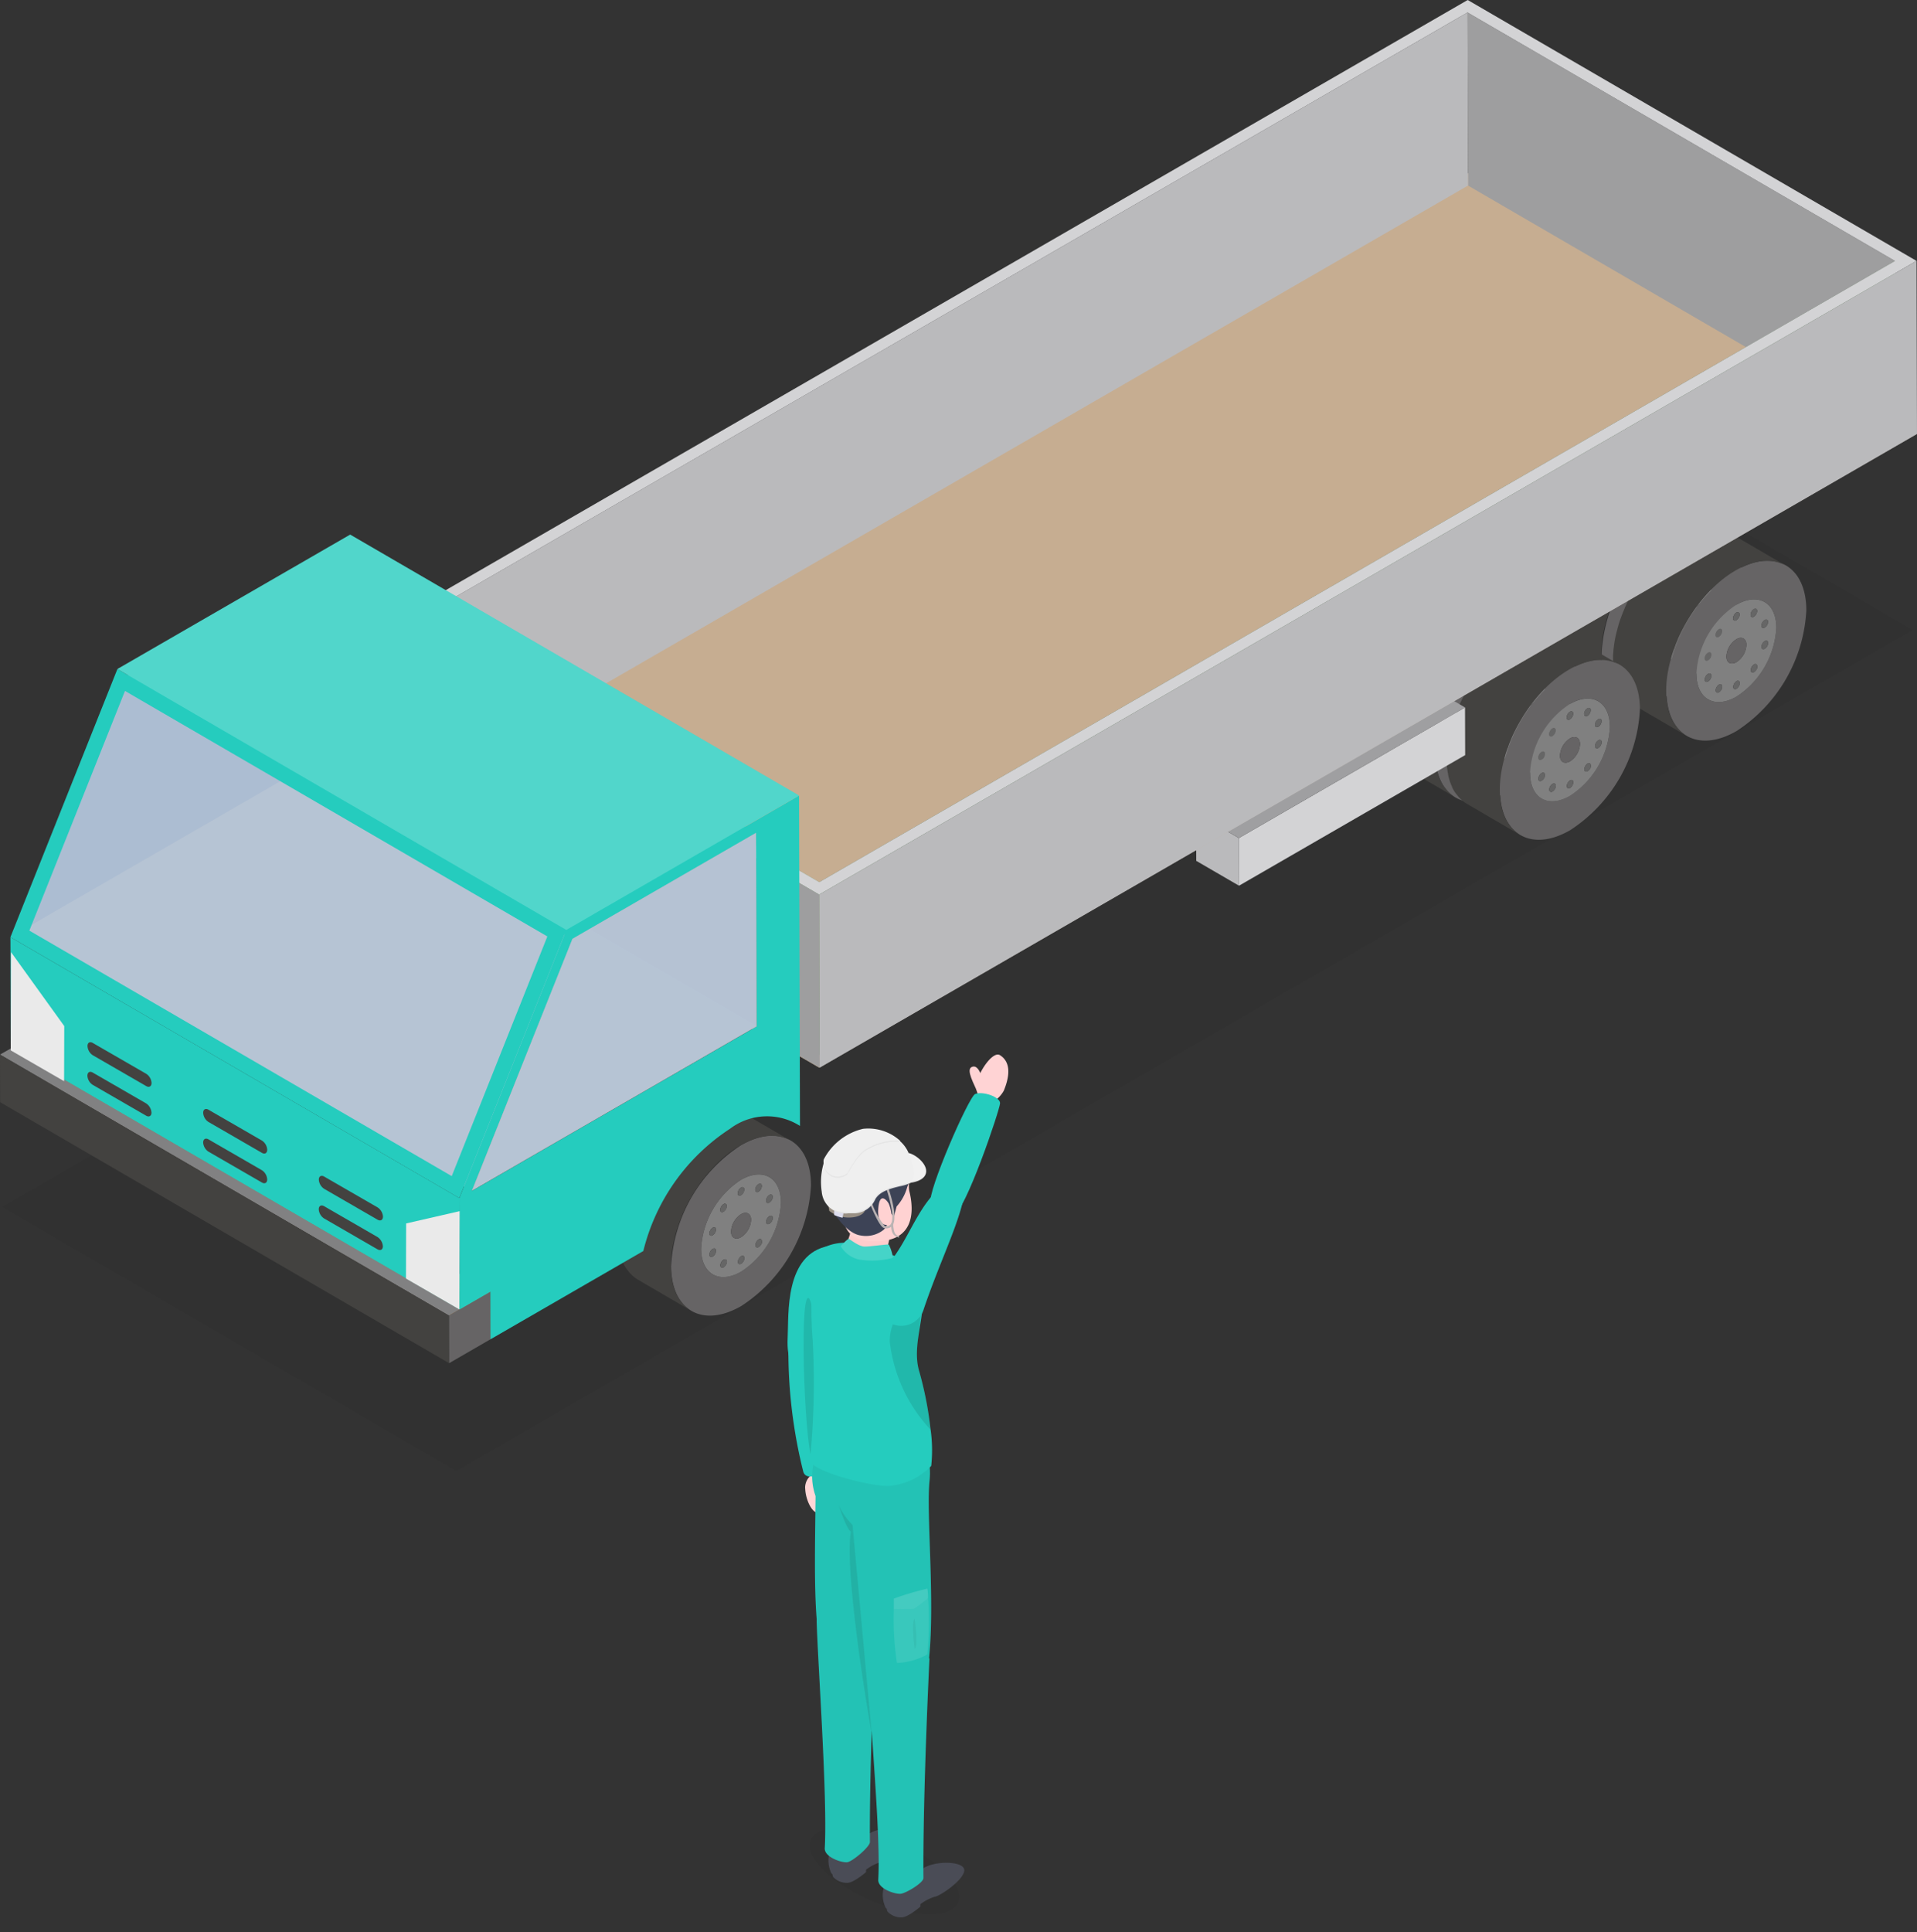 <svg xmlns="http://www.w3.org/2000/svg" xmlns:xlink="http://www.w3.org/1999/xlink" width="80" height="80.617"><rect width="100%" height="100%" fill="#333333" stroke="none"/><defs><clipPath id="clip-path"><path id="Path_3258" data-name="Path 3258" d="M733.177,3532.83l-18.733-10.886a1.8,1.8,0,0,1,.208.141l18.733,10.886a1.9,1.9,0,0,0-.208-.141Z" fill="none"/></clipPath></defs><g id="Group_1217" data-name="Group 1217" transform="translate(-700 -3486)"><g id="レイヤー_1" data-name="レイヤー 1"><rect id="Rectangle_567" data-name="Rectangle 567" width="80" height="80" transform="translate(700 3486)" fill="#f2f2f2" opacity="0.002"/></g><g id="_レイヤー_2" data-name=" レイヤー 2"><g id="_レイヤー_2-2" data-name=" レイヤー 2-2"><g id="Group_1202" data-name="Group 1202"><g id="Group_1168" data-name="Group 1168" opacity="0.05"><path id="Path_3180" data-name="Path 3180" d="M700.094,3536.358l18.948,11.011,60.771-35.086-18.948-11.011Z"/></g><g id="Group_1201" data-name="Group 1201"><g id="Group_1172" data-name="Group 1172"><g id="Group_1171" data-name="Group 1171"><path id="Path_3181" data-name="Path 3181" d="M772.676,3509.9a6.414,6.414,0,0,1-2.908,5.037c-1.612.931-2.925.187-2.931-1.666a6.413,6.413,0,0,1,2.912-5.038c1.608-.929,2.921-.185,2.927,1.667Zm-2.912,3.6a3.665,3.665,0,0,0,1.659-2.878c0-1.054-.753-1.482-1.67-.952a3.666,3.666,0,0,0-1.663,2.876c0,1.059.753,1.486,1.674.954" fill="#666465"/><g id="Group_1170" data-name="Group 1170"><path id="Path_3182" data-name="Path 3182" d="M771.423,3510.619a3.665,3.665,0,0,1-1.659,2.878c-.921.532-1.671.1-1.674-.954a3.666,3.666,0,0,1,1.663-2.876c.917-.53,1.667-.1,1.67.952Zm-1.663,1.439a.924.924,0,0,0,.415-.719c0-.264-.192-.368-.418-.237a.919.919,0,0,0-.419.72c0,.265.192.369.422.236m-.006-2.066a.306.306,0,0,0-.137.237c0,.088.061.123.138.079a.306.306,0,0,0,.137-.238.085.085,0,0,0-.138-.078m.009,3.176a.3.3,0,0,0,.133-.235c0-.084-.061-.123-.134-.081a.3.3,0,0,0-.137.237c0,.088.061.123.138.079m1.137-1.652a.141.141,0,0,0,.04-.017.309.309,0,0,0,.133-.185c.024-.1-.017-.163-.089-.149a.163.163,0,0,0-.044.017.315.315,0,0,0-.13.186c-.024.1.017.162.09.148m-2.457,1.316c.02.057.074.066.133.032a.273.273,0,0,0,.129-.281c-.02-.056-.073-.068-.131-.035a.3.3,0,0,0-.043.033.279.279,0,0,0-.088.251m2.365-2.249c.019.052.073.064.131.031a.313.313,0,0,0,.043-.034.262.262,0,0,0,.088-.246c-.019-.056-.073-.068-.131-.035a.3.3,0,0,0-.043.033.274.274,0,0,0-.088.251m-2.2,1.067a.172.172,0,0,0-.043.017.3.3,0,0,0-.13.186c-.02.09.017.162.089.143a.118.118,0,0,0,.044-.017.305.305,0,0,0,.13-.18c.024-.1-.017-.163-.09-.149m1.793-1.472a.1.1,0,0,0,.078-.016.3.3,0,0,0,.112-.131c.044-.095.032-.185-.029-.2a.126.126,0,0,0-.084.018.285.285,0,0,0-.11.127c-.044.095-.028.188.033.2m-.026,2.294a.091.091,0,0,0,.114,0,.263.263,0,0,0,.08-.075.206.206,0,0,0,.028-.239.087.087,0,0,0-.109,0,.27.27,0,0,0-.081.078c-.061.086-.076.193-.032.237m-1.43.863a.1.1,0,0,0,.077-.016.3.3,0,0,0,.113-.131c.044-.095.032-.186-.033-.2a.112.112,0,0,0-.081.016.287.287,0,0,0-.109.126c-.044.1-.028.189.033.205m-.039-2.331a.09.09,0,0,0,.112,0,.287.287,0,0,0,.078-.072c.065-.089.076-.2.032-.242a.088.088,0,0,0-.109,0,.254.254,0,0,0-.081.077c-.061.086-.077.193-.032.237" fill="gray"/><path id="Path_3183" data-name="Path 3183" d="M769.757,3511.1a.922.922,0,0,0-.419.72c0,.265.192.369.422.236a.924.924,0,0,0,.415-.719c0-.264-.192-.368-.418-.237Z" fill="#666465"/><g id="Group_1169" data-name="Group 1169"><path id="Path_3184" data-name="Path 3184" d="M769.762,3512.852a.3.3,0,0,0-.137.237c0,.088.061.123.138.079a.3.3,0,0,0,.133-.235c0-.084-.061-.123-.134-.081Z" fill="#666"/><path id="Path_3185" data-name="Path 3185" d="M769.026,3513a.287.287,0,0,0-.109.126c-.044.1-.028.189.033.205a.1.1,0,0,0,.077-.016.3.3,0,0,0,.113-.131c.044-.095.032-.186-.033-.2a.112.112,0,0,0-.081.016Z" fill="#666"/><path id="Path_3186" data-name="Path 3186" d="M768.574,3512.548a.3.3,0,0,0-.043.033.279.279,0,0,0-.088.251c.02.057.074.066.133.032a.273.273,0,0,0,.129-.281C768.685,3512.527,768.632,3512.515,768.574,3512.548Z" fill="#666"/><path id="Path_3187" data-name="Path 3187" d="M770.493,3512.157a.27.27,0,0,0-.081.078c-.061.086-.076.193-.032.237a.091.091,0,0,0,.114,0,.263.263,0,0,0,.08-.075.206.206,0,0,0,.028-.239.087.087,0,0,0-.109,0Z" fill="#666"/><path id="Path_3188" data-name="Path 3188" d="M770.94,3511.182a.315.315,0,0,0-.13.186c-.024.1.017.162.09.148a.141.141,0,0,0,.04-.017.309.309,0,0,0,.133-.185c.024-.1-.017-.163-.089-.149a.163.163,0,0,0-.044.017Z" fill="#666"/><path id="Path_3189" data-name="Path 3189" d="M768.57,3511.667a.3.3,0,0,0-.13.186c-.02.09.017.162.089.143a.118.118,0,0,0,.044-.017.305.305,0,0,0,.13-.18c.024-.1-.017-.163-.09-.149A.172.172,0,0,0,768.57,3511.667Z" fill="#666"/><path id="Path_3190" data-name="Path 3190" d="M769.024,3510.69a.254.254,0,0,0-.081.077c-.061.086-.077.193-.032.237a.09.09,0,0,0,.112,0,.287.287,0,0,0,.078-.072c.065-.089.076-.2.032-.242a.088.088,0,0,0-.109,0Z" fill="#666"/><path id="Path_3191" data-name="Path 3191" d="M770.939,3510.3a.3.3,0,0,0-.043.033.274.274,0,0,0-.088.251c.02.052.073.064.131.031a.313.313,0,0,0,.043-.034.262.262,0,0,0,.088-.246c-.019-.056-.073-.068-.131-.035Z" fill="#666"/><path id="Path_3192" data-name="Path 3192" d="M770.483,3509.847a.285.285,0,0,0-.11.127c-.044.095-.028.188.033.2a.1.1,0,0,0,.078-.016.3.3,0,0,0,.112-.131c.044-.095.032-.185-.029-.2a.126.126,0,0,0-.084.018Z" fill="#666"/><ellipse id="Ellipse_38344" data-name="Ellipse 38344" cx="0.194" cy="0.112" rx="0.194" ry="0.112" transform="matrix(0.503, -0.865, 0.865, 0.503, 769.56, 3510.261)" fill="#666"/></g></g></g><path id="Path_3193" data-name="Path 3193" d="M764.609,3511.839c0-.047,0-.094.007-.141s.006-.094.011-.142.01-.095.016-.142.013-.1.021-.147v-.009q.011-.069.024-.138c.009-.051.02-.1.031-.152s.023-.1.035-.153.027-.1.041-.154.024-.082.036-.123l0-.01.006-.021c.015-.05.032-.1.048-.151s.034-.1.052-.148.035-.1.054-.143.037-.095.057-.142.031-.074.048-.111l0-.008.008-.02c.021-.047.043-.094.065-.141s.048-.1.074-.154.059-.116.09-.174.072-.13.109-.194l.013-.024.017-.03c.071-.121.146-.24.224-.357.059-.089.12-.176.184-.262h0c.042-.056.085-.113.128-.168s.075-.093.113-.139.075-.089.113-.132.075-.085.113-.126l.024-.025.01-.01c.028-.031.057-.061.086-.09s.082-.082.123-.122.085-.081.129-.12.086-.076.13-.113l.066-.055.015-.011.049-.04c.042-.034.085-.067.128-.1s.085-.062.127-.091l.124-.082.124-.076.029-.016.092-.052c.04-.022.08-.042.12-.062l.077-.036.018-.009.023-.01.116-.05.118-.044.02-.007.018-.006.078-.025c.041-.012.081-.024.121-.034l.058-.012.025-.006.036-.008c.044-.008.086-.015.128-.021.026,0,.052-.006.077-.008l.028,0,.025,0c.046,0,.092-.005.137-.005l.059,0,.046,0,.047,0c.057.006.113.014.168.025h0c.012,0,.023.006.035.009a1.422,1.422,0,0,1,.166.046l.013.006a1.386,1.386,0,0,1,.221.1h0l2.23,1.3a1.361,1.361,0,0,0-.224-.1,1.474,1.474,0,0,0-.179-.052c-.012,0-.023-.007-.035-.009a1.492,1.492,0,0,0-.218-.028l-.046,0a1.819,1.819,0,0,0-.221,0l-.028,0a2.341,2.341,0,0,0-.241.037l-.025.006a2.418,2.418,0,0,0-.257.071l-.018.006a2.907,2.907,0,0,0-.277.111l-.018.009c-.1.044-.191.093-.289.15a4.44,4.44,0,0,0-.581.4l-.014.011a5.416,5.416,0,0,0-.535.5l-.01.01a6.529,6.529,0,0,0-.491.59h0a7.126,7.126,0,0,0-.426.65l-.013.024a6.919,6.919,0,0,0-.346.683l0,.008a6.589,6.589,0,0,0-.265.716l0,.01a5.605,5.605,0,0,0-.167.72v0a4.442,4.442,0,0,0-.058.709,3.314,3.314,0,0,0,.06.628l0,.018a2.3,2.3,0,0,0,.166.514l0,.008a1.718,1.718,0,0,0,.219.339c.027.033.052.069.081.1a1.438,1.438,0,0,0,.318.262h0l-2.23-1.3a1.427,1.427,0,0,1-.319-.263c-.029-.031-.054-.066-.081-.1a1.491,1.491,0,0,1-.106-.131,2.209,2.209,0,0,1-.11-.2l0-.009,0-.008c-.022-.048-.043-.1-.062-.149s-.036-.1-.051-.153-.027-.1-.039-.149c-.005-.021-.008-.042-.013-.063l0-.018c0-.021-.009-.041-.013-.062-.008-.045-.014-.091-.02-.139s-.011-.092-.015-.14-.006-.091-.008-.137,0-.094,0-.141v-.009c0-.043,0-.087,0-.131Z" fill="#434240"/></g><g id="Group_1176" data-name="Group 1176"><g id="Group_1175" data-name="Group 1175"><path id="Path_3194" data-name="Path 3194" d="M733.845,3535.454a6.414,6.414,0,0,1-2.908,5.036c-1.612.931-2.925.187-2.93-1.666a6.411,6.411,0,0,1,2.911-5.038c1.608-.929,2.922-.185,2.927,1.668Zm-2.912,3.6a3.665,3.665,0,0,0,1.659-2.878c0-1.054-.752-1.481-1.67-.952a3.666,3.666,0,0,0-1.663,2.876c0,1.059.753,1.486,1.674.954" fill="#666465"/><g id="Group_1174" data-name="Group 1174"><path id="Path_3195" data-name="Path 3195" d="M732.592,3536.177a3.665,3.665,0,0,1-1.659,2.878c-.921.532-1.671.1-1.674-.954a3.666,3.666,0,0,1,1.663-2.876C731.84,3534.7,732.589,3535.123,732.592,3536.177Zm-1.663,1.439a.92.92,0,0,0,.415-.718c0-.265-.191-.369-.418-.238a.92.92,0,0,0-.418.72c0,.265.191.369.421.236m-.006-2.066a.309.309,0,0,0-.137.237c0,.088.061.123.138.079a.306.306,0,0,0,.137-.237.085.085,0,0,0-.138-.079m.009,3.176a.3.3,0,0,0,.133-.235c0-.084-.061-.123-.134-.081a.309.309,0,0,0-.137.237c0,.088.062.123.138.079m1.137-1.652a.135.135,0,0,0,.04-.017.3.3,0,0,0,.133-.185c.024-.1-.016-.163-.089-.148a.123.123,0,0,0-.043.016.315.315,0,0,0-.131.186c-.024.1.017.162.09.148m-2.457,1.316c.02.057.075.066.134.032a.267.267,0,0,0,.04-.03.271.271,0,0,0,.088-.251c-.019-.056-.073-.068-.131-.034a.29.29,0,0,0-.043.032.285.285,0,0,0-.088.251m2.365-2.249c.02.052.073.064.131.031a.3.3,0,0,0,.043-.033.267.267,0,0,0,.089-.247c-.02-.056-.074-.068-.131-.035a.266.266,0,0,0-.043.033.275.275,0,0,0-.089.251m-2.194,1.067a.14.14,0,0,0-.043.017.316.316,0,0,0-.131.186c-.02.09.017.162.09.144a.157.157,0,0,0,.043-.017.312.312,0,0,0,.13-.181c.024-.1-.017-.163-.089-.149m1.792-1.472a.108.108,0,0,0,.078-.015.3.3,0,0,0,.112-.132c.044-.1.032-.185-.029-.2a.117.117,0,0,0-.084.018.288.288,0,0,0-.11.126c-.044.095-.027.188.033.2m-.025,2.294a.091.091,0,0,0,.113,0,.275.275,0,0,0,.081-.076.208.208,0,0,0,.027-.239.087.087,0,0,0-.109,0,.28.28,0,0,0-.081.078c-.06.086-.076.193-.031.237m-1.431.863a.1.1,0,0,0,.078-.016.3.3,0,0,0,.112-.131c.044-.1.032-.186-.033-.2a.109.109,0,0,0-.081.017.286.286,0,0,0-.109.126c-.044.1-.027.188.033.2m-.039-2.331a.091.091,0,0,0,.112,0,.277.277,0,0,0,.078-.072c.065-.089.077-.2.032-.242a.088.088,0,0,0-.109,0,.276.276,0,0,0-.081.077c-.06.086-.076.193-.032.237" fill="gray"/><path id="Path_3196" data-name="Path 3196" d="M730.926,3536.66a.92.92,0,0,0-.418.72c0,.265.191.369.421.236a.92.92,0,0,0,.415-.718C731.343,3536.633,731.153,3536.529,730.926,3536.66Z" fill="#666465"/><g id="Group_1173" data-name="Group 1173"><path id="Path_3197" data-name="Path 3197" d="M730.931,3538.41a.309.309,0,0,0-.137.237c0,.088.062.123.138.079a.3.3,0,0,0,.133-.235c0-.084-.061-.123-.134-.081Z" fill="#666"/><path id="Path_3198" data-name="Path 3198" d="M730.2,3538.563a.286.286,0,0,0-.109.126c-.044.1-.027.188.033.2a.1.1,0,0,0,.078-.016.3.3,0,0,0,.112-.131c.044-.1.032-.186-.033-.2A.109.109,0,0,0,730.2,3538.563Z" fill="#666"/><path id="Path_3199" data-name="Path 3199" d="M729.743,3538.107a.29.29,0,0,0-.043.032.285.285,0,0,0-.088.251c.02.057.075.066.134.032a.267.267,0,0,0,.04-.03.271.271,0,0,0,.088-.251C729.855,3538.085,729.8,3538.073,729.743,3538.107Z" fill="#666"/><path id="Path_3200" data-name="Path 3200" d="M731.662,3537.715a.28.28,0,0,0-.081.078c-.06.086-.076.193-.031.237a.091.091,0,0,0,.113,0,.275.275,0,0,0,.081-.076.208.208,0,0,0,.027-.239.089.089,0,0,0-.109,0Z" fill="#666"/><path id="Path_3201" data-name="Path 3201" d="M732.11,3536.74a.315.315,0,0,0-.131.186c-.024.1.017.162.09.148a.135.135,0,0,0,.04-.017.3.3,0,0,0,.133-.185c.024-.1-.016-.163-.089-.148A.123.123,0,0,0,732.11,3536.74Z" fill="#666"/><path id="Path_3202" data-name="Path 3202" d="M729.74,3537.225a.316.316,0,0,0-.131.186c-.02.09.017.162.09.144a.157.157,0,0,0,.043-.017.312.312,0,0,0,.13-.181c.024-.1-.016-.163-.089-.149A.14.14,0,0,0,729.74,3537.225Z" fill="#666"/><path id="Path_3203" data-name="Path 3203" d="M730.193,3536.248a.276.276,0,0,0-.081.077c-.06.086-.076.193-.032.237a.091.091,0,0,0,.112,0,.264.264,0,0,0,.078-.072c.065-.089.077-.2.032-.242a.088.088,0,0,0-.109,0Z" fill="#666"/><path id="Path_3204" data-name="Path 3204" d="M732.109,3535.857a.266.266,0,0,0-.043.033.275.275,0,0,0-.089.251c.02.052.073.064.131.031a.3.3,0,0,0,.043-.033.267.267,0,0,0,.089-.247c-.02-.056-.074-.068-.131-.035Z" fill="#666"/><path id="Path_3205" data-name="Path 3205" d="M731.652,3535.406a.288.288,0,0,0-.11.126c-.044.095-.027.188.033.2a.108.108,0,0,0,.078-.015.3.3,0,0,0,.112-.132c.044-.1.032-.185-.029-.2a.117.117,0,0,0-.084.018Z" fill="#666"/><ellipse id="Ellipse_38345" data-name="Ellipse 38345" cx="0.194" cy="0.112" rx="0.194" ry="0.112" transform="matrix(0.503, -0.865, 0.865, 0.503, 730.73, 3535.819)" fill="#666"/></g></g></g><path id="Path_3206" data-name="Path 3206" d="M725.778,3537.4c0-.047,0-.094.007-.141s.007-.094.011-.142.01-.095.016-.142.013-.1.021-.147v-.009l.024-.138c.01-.05.02-.1.031-.152s.023-.1.036-.153.026-.1.04-.154l.036-.123,0-.01.006-.021c.016-.05.032-.1.049-.151s.034-.1.051-.148l.054-.143c.018-.047.037-.094.057-.141s.032-.075.048-.112l0-.008.009-.02c.021-.047.042-.094.064-.141s.049-.1.074-.154.059-.116.09-.173.072-.131.109-.2l.014-.024.016-.029c.071-.122.146-.241.224-.358.059-.089.121-.176.184-.262h0c.042-.057.085-.113.128-.169s.075-.093.113-.139.075-.089.113-.132.075-.085.114-.126l.023-.024.01-.011c.029-.031.057-.061.086-.09s.082-.082.123-.122.086-.081.129-.12.086-.076.13-.113c.022-.019.044-.036.067-.055l.014-.011.049-.04.128-.1.128-.091.124-.082q.062-.039.123-.075l.029-.017.093-.052c.04-.022.079-.042.119-.062l.077-.036.018-.009.023-.01c.039-.018.078-.034.116-.05s.079-.03.118-.044l.02-.007.019-.006.078-.025.12-.033.058-.013.025-.006.037-.008.128-.021c.026,0,.051,0,.077-.008l.027,0,.025,0c.047,0,.092,0,.138,0l.059,0,.045,0,.047,0c.057.006.113.014.168.025h0c.012,0,.023.007.035.009a1.461,1.461,0,0,1,.165.046l.013.006a1.346,1.346,0,0,1,.221.1h0l2.23,1.3a1.385,1.385,0,0,0-.224-.1,1.522,1.522,0,0,0-.179-.052c-.012,0-.023-.007-.034-.009a1.558,1.558,0,0,0-.219-.028l-.045,0a1.837,1.837,0,0,0-.222,0l-.027,0a2.359,2.359,0,0,0-.242.037l-.025.006a2.4,2.4,0,0,0-.256.071l-.018.006c-.091.032-.184.069-.278.111l-.018.009c-.095.044-.191.094-.289.15a4.567,4.567,0,0,0-.581.4l-.014.011a5.707,5.707,0,0,0-.535.5l-.01.01a6.76,6.76,0,0,0-.491.591h0a6.933,6.933,0,0,0-.425.65l-.014.024a7.039,7.039,0,0,0-.346.683l0,.008a6.589,6.589,0,0,0-.265.716l0,.01a5.61,5.61,0,0,0-.166.72v0a4.428,4.428,0,0,0-.057.709,3.231,3.231,0,0,0,.059.628l0,.018a2.291,2.291,0,0,0,.165.514l0,.008a1.761,1.761,0,0,0,.219.339c.027.034.052.069.081.1a1.418,1.418,0,0,0,.319.262h0l-2.23-1.3a1.441,1.441,0,0,1-.319-.263c-.029-.031-.054-.066-.081-.1a1.527,1.527,0,0,1-.1-.131,1.729,1.729,0,0,1-.11-.2l0-.009,0-.008c-.023-.048-.044-.1-.063-.149s-.035-.1-.051-.153-.027-.1-.039-.149l-.012-.063,0-.018c0-.02-.009-.04-.012-.061-.008-.046-.015-.092-.021-.14s-.011-.092-.015-.14-.006-.091-.008-.137,0-.094,0-.141v-.009c0-.043,0-.087,0-.131Z" fill="#434240"/></g><g id="Group_1180" data-name="Group 1180"><g id="Group_1179" data-name="Group 1179"><path id="Path_3207" data-name="Path 3207" d="M775.382,3511.463a6.41,6.41,0,0,1-2.908,5.036c-1.612.931-2.925.187-2.93-1.666a6.411,6.411,0,0,1,2.911-5.038c1.609-.929,2.922-.185,2.927,1.668Zm-2.912,3.6a3.664,3.664,0,0,0,1.66-2.878c0-1.054-.753-1.481-1.67-.952a3.665,3.665,0,0,0-1.664,2.876c0,1.059.753,1.486,1.674.954" fill="#666465"/><g id="Group_1178" data-name="Group 1178"><path id="Path_3208" data-name="Path 3208" d="M774.13,3512.186a3.664,3.664,0,0,1-1.66,2.878c-.921.532-1.671.1-1.674-.954a3.665,3.665,0,0,1,1.664-2.876c.917-.529,1.667-.1,1.67.952Zm-1.664,1.439a.918.918,0,0,0,.415-.718c0-.265-.191-.369-.417-.238a.919.919,0,0,0-.419.721c0,.264.191.368.421.235m-.006-2.066a.308.308,0,0,0-.137.237c0,.088.062.123.138.079a.3.3,0,0,0,.137-.237.085.085,0,0,0-.138-.079m.009,3.176a.3.3,0,0,0,.133-.235c0-.084-.061-.123-.133-.081a.3.3,0,0,0-.137.237c0,.088.061.123.137.079m1.137-1.652a.134.134,0,0,0,.04-.017.3.3,0,0,0,.133-.185c.024-.1-.016-.163-.089-.148a.13.13,0,0,0-.043.016.31.31,0,0,0-.13.186c-.024.1.016.162.089.148m-2.457,1.317c.02.056.075.065.134.031a.237.237,0,0,0,.04-.03.273.273,0,0,0,.089-.251c-.02-.055-.074-.068-.131-.034a.187.187,0,0,0-.043.033.282.282,0,0,0-.089.251m2.365-2.25c.02.052.073.064.131.031a.3.3,0,0,0,.043-.033.268.268,0,0,0,.089-.247c-.02-.056-.073-.068-.131-.034a.245.245,0,0,0-.043.032.275.275,0,0,0-.089.251m-2.194,1.067a.146.146,0,0,0-.043.017.317.317,0,0,0-.131.186c-.02.09.017.162.09.144a.157.157,0,0,0,.043-.017.312.312,0,0,0,.13-.181c.024-.1-.016-.163-.089-.149m1.793-1.472a.107.107,0,0,0,.077-.015.3.3,0,0,0,.112-.131c.045-.1.032-.186-.029-.2a.116.116,0,0,0-.084.018.278.278,0,0,0-.109.126c-.045.095-.028.188.033.2m-.026,2.294a.091.091,0,0,0,.113,0,.275.275,0,0,0,.081-.076.208.208,0,0,0,.027-.239.089.089,0,0,0-.109,0,.281.281,0,0,0-.081.078c-.06.086-.076.193-.031.237m-1.431.863a.1.1,0,0,0,.078-.016.289.289,0,0,0,.112-.131c.045-.095.032-.186-.033-.2a.1.1,0,0,0-.081.016.284.284,0,0,0-.108.126c-.045.1-.028.188.032.2m-.039-2.331a.09.09,0,0,0,.112,0,.252.252,0,0,0,.078-.072c.065-.089.077-.2.032-.242a.087.087,0,0,0-.109,0,.277.277,0,0,0-.081.077c-.06.086-.076.193-.032.237" fill="gray"/><path id="Path_3209" data-name="Path 3209" d="M772.464,3512.669a.919.919,0,0,0-.419.721c0,.264.191.368.421.235a.918.918,0,0,0,.415-.718c0-.265-.191-.369-.417-.238Z" fill="#666465"/><g id="Group_1177" data-name="Group 1177"><path id="Path_3210" data-name="Path 3210" d="M772.469,3514.419a.3.3,0,0,0-.137.237c0,.088.061.123.137.079a.3.3,0,0,0,.133-.235c0-.084-.061-.123-.133-.081Z" fill="#666"/><path id="Path_3211" data-name="Path 3211" d="M771.732,3514.572a.284.284,0,0,0-.108.126c-.045.1-.028.188.032.2a.1.1,0,0,0,.078-.016.289.289,0,0,0,.112-.131c.045-.095.032-.186-.033-.2a.1.1,0,0,0-.081.016Z" fill="#666"/><path id="Path_3212" data-name="Path 3212" d="M771.281,3514.116a.187.187,0,0,0-.043.033.282.282,0,0,0-.089.251c.02.056.075.065.134.031a.237.237,0,0,0,.04-.03.274.274,0,0,0,.089-.251C771.392,3514.095,771.338,3514.082,771.281,3514.116Z" fill="#666"/><path id="Path_3213" data-name="Path 3213" d="M773.2,3513.724a.281.281,0,0,0-.081.078c-.06.086-.076.193-.031.237a.091.091,0,0,0,.113,0,.275.275,0,0,0,.081-.076.208.208,0,0,0,.027-.239.089.089,0,0,0-.109,0Z" fill="#666"/><path id="Path_3214" data-name="Path 3214" d="M773.647,3512.749a.31.31,0,0,0-.13.186c-.024.1.016.162.089.148a.134.134,0,0,0,.04-.017.31.31,0,0,0,.134-.185c.023-.1-.017-.163-.09-.148a.13.13,0,0,0-.043.016Z" fill="#666"/><path id="Path_3215" data-name="Path 3215" d="M771.277,3513.234a.317.317,0,0,0-.131.186c-.02.09.017.162.09.144a.157.157,0,0,0,.043-.017.312.312,0,0,0,.13-.181c.024-.1-.016-.163-.089-.149A.146.146,0,0,0,771.277,3513.234Z" fill="#666"/><path id="Path_3216" data-name="Path 3216" d="M771.73,3512.257a.277.277,0,0,0-.081.077c-.06.086-.076.193-.031.237a.088.088,0,0,0,.111,0,.252.252,0,0,0,.078-.072c.065-.089.077-.2.032-.242a.087.087,0,0,0-.109,0Z" fill="#666"/><path id="Path_3217" data-name="Path 3217" d="M773.646,3511.867a.245.245,0,0,0-.043.032.275.275,0,0,0-.089.251c.02.052.073.064.131.031a.3.3,0,0,0,.043-.033.268.268,0,0,0,.089-.247c-.02-.056-.073-.068-.131-.035Z" fill="#666"/><path id="Path_3218" data-name="Path 3218" d="M773.189,3511.415a.278.278,0,0,0-.109.126c-.045.095-.028.188.033.2a.107.107,0,0,0,.077-.015.3.3,0,0,0,.112-.131c.045-.1.032-.186-.029-.2a.116.116,0,0,0-.084.018Z" fill="#666"/><ellipse id="Ellipse_38346" data-name="Ellipse 38346" cx="0.194" cy="0.112" rx="0.194" ry="0.112" transform="matrix(0.503, -0.865, 0.865, 0.503, 772.267, 3511.828)" fill="#666"/></g></g></g><path id="Path_3219" data-name="Path 3219" d="M767.315,3513.406c0-.047,0-.094.007-.141s.007-.094.011-.142.01-.095.016-.142.013-.1.021-.147v-.009c.007-.046.015-.092.023-.138s.02-.1.031-.152.023-.1.036-.152.026-.1.041-.155.023-.082.035-.123l0-.01.007-.021c.015-.05.031-.1.048-.151s.034-.1.052-.148.035-.095.053-.143l.057-.141.048-.112,0-.008.009-.02c.021-.047.042-.094.064-.141s.049-.1.074-.154.059-.116.09-.173.072-.131.109-.2l.014-.024.016-.029c.071-.122.146-.241.224-.358.06-.089.121-.176.184-.262h0c.042-.057.085-.113.128-.169s.075-.093.113-.139.075-.089.113-.132l.114-.126.023-.024.01-.011c.029-.03.057-.061.086-.09s.082-.082.123-.122.086-.081.129-.12.086-.076.13-.113l.067-.055.014-.011.049-.04c.043-.034.085-.066.129-.1l.127-.091.124-.082c.041-.026.082-.051.124-.075l.028-.017.093-.052c.04-.022.08-.042.119-.062l.077-.036.019-.009.022-.01c.039-.018.078-.034.117-.05l.117-.044.021-.007.018,0,.078-.026.12-.033.058-.013.025-.006.037-.008.128-.021.077-.008.027,0,.026,0c.046,0,.092,0,.137,0l.059,0,.045,0,.047,0c.057.006.114.014.168.025h0c.012,0,.023.007.035.009a1.465,1.465,0,0,1,.165.046l.013.006a1.326,1.326,0,0,1,.221.1h0l2.23,1.3a1.382,1.382,0,0,0-.224-.1,1.516,1.516,0,0,0-.179-.052c-.012,0-.022-.007-.034-.009a1.6,1.6,0,0,0-.219-.028l-.045,0a1.837,1.837,0,0,0-.222,0l-.027,0c-.079.008-.159.02-.242.037l-.024.006a2.6,2.6,0,0,0-.257.071l-.018.006c-.091.032-.184.069-.277.111l-.019.009q-.143.066-.288.15a4.479,4.479,0,0,0-.582.4l-.014.011a5.707,5.707,0,0,0-.535.5l-.01.01a6.771,6.771,0,0,0-.491.591h0a6.946,6.946,0,0,0-.425.65l-.014.024a7.315,7.315,0,0,0-.346.683l0,.008a6.551,6.551,0,0,0-.265.716l0,.01a5.468,5.468,0,0,0-.167.72v0a4.435,4.435,0,0,0-.057.709,3.226,3.226,0,0,0,.059.628l0,.018a2.294,2.294,0,0,0,.165.514l0,.008a1.736,1.736,0,0,0,.219.339c.027.034.053.069.082.1a1.384,1.384,0,0,0,.318.262h0l-2.23-1.3a1.45,1.45,0,0,1-.319-.263c-.029-.031-.054-.066-.081-.1s-.074-.082-.1-.131a1.738,1.738,0,0,1-.11-.2l0-.009,0-.008c-.022-.048-.044-.1-.063-.149s-.035-.1-.051-.153-.027-.1-.039-.149l-.012-.063,0-.018-.012-.061c-.008-.046-.015-.092-.021-.14s-.011-.092-.015-.14-.006-.091-.008-.137,0-.093,0-.141v-.009c0-.043,0-.087,0-.131Z" fill="#434240"/></g><g id="Group_1184" data-name="Group 1184"><g id="Group_1183" data-name="Group 1183"><path id="Path_3220" data-name="Path 3220" d="M765.731,3514.034a6.414,6.414,0,0,1-2.908,5.037c-1.612.93-2.926.187-2.931-1.666a6.413,6.413,0,0,1,2.912-5.038c1.608-.929,2.921-.185,2.927,1.667Zm-2.912,3.6a3.665,3.665,0,0,0,1.659-2.878c0-1.054-.753-1.482-1.67-.952a3.666,3.666,0,0,0-1.663,2.876c0,1.059.753,1.486,1.674.954" fill="#666465"/><g id="Group_1182" data-name="Group 1182"><path id="Path_3221" data-name="Path 3221" d="M764.478,3514.758a3.665,3.665,0,0,1-1.659,2.878c-.921.532-1.671.1-1.674-.954a3.666,3.666,0,0,1,1.663-2.876c.917-.53,1.667-.1,1.67.952Zm-1.663,1.439a.924.924,0,0,0,.415-.719c0-.264-.192-.368-.418-.238a.923.923,0,0,0-.419.721c0,.265.191.369.422.236m-.006-2.066a.3.3,0,0,0-.137.237c0,.088.061.123.138.079a.309.309,0,0,0,.137-.238.085.085,0,0,0-.138-.078m.009,3.175a.3.3,0,0,0,.133-.234c0-.084-.061-.123-.134-.081a.3.3,0,0,0-.137.237c0,.088.061.123.138.078m1.136-1.651a.139.139,0,0,0,.041-.017.309.309,0,0,0,.133-.185c.024-.1-.017-.163-.09-.149a.163.163,0,0,0-.043.017.307.307,0,0,0-.13.186c-.024.1.017.162.089.148m-2.456,1.316c.02.057.074.066.133.032a.241.241,0,0,0,.041-.03.275.275,0,0,0,.088-.251c-.02-.056-.073-.068-.131-.035a.312.312,0,0,0-.043.033.279.279,0,0,0-.088.251m2.365-2.249c.019.052.073.064.13.031a.287.287,0,0,0,.132-.28c-.02-.056-.073-.068-.131-.035a.211.211,0,0,0-.043.033.271.271,0,0,0-.088.251m-2.195,1.067a.157.157,0,0,0-.043.017.306.306,0,0,0-.13.186c-.02.09.016.162.089.143a.114.114,0,0,0,.044-.017.309.309,0,0,0,.13-.18c.024-.1-.017-.163-.09-.149m1.793-1.472a.1.1,0,0,0,.077-.016.29.29,0,0,0,.113-.131c.044-.095.032-.186-.029-.2a.128.128,0,0,0-.085.018.287.287,0,0,0-.109.127c-.044.095-.028.188.033.2m-.026,2.294a.091.091,0,0,0,.114,0,.265.265,0,0,0,.08-.075.208.208,0,0,0,.028-.239.086.086,0,0,0-.109,0,.262.262,0,0,0-.081.078c-.061.086-.077.193-.032.237m-1.43.863a.1.1,0,0,0,.077-.016.3.3,0,0,0,.113-.131c.044-.095.032-.186-.033-.2a.115.115,0,0,0-.082.016.288.288,0,0,0-.108.126c-.044.1-.028.189.033.205m-.039-2.331a.091.091,0,0,0,.112,0,.291.291,0,0,0,.078-.072c.064-.089.076-.2.032-.242a.088.088,0,0,0-.109,0,.253.253,0,0,0-.081.077c-.061.086-.077.193-.032.237" fill="gray"/><path id="Path_3222" data-name="Path 3222" d="M762.812,3515.24a.923.923,0,0,0-.419.721c0,.265.191.369.422.236a.924.924,0,0,0,.415-.719c0-.264-.192-.368-.418-.238Z" fill="#666465"/><g id="Group_1181" data-name="Group 1181"><path id="Path_3223" data-name="Path 3223" d="M762.817,3516.991a.3.3,0,0,0-.137.237c0,.088.061.123.138.078a.3.3,0,0,0,.133-.234C762.951,3516.988,762.89,3516.949,762.817,3516.991Z" fill="#666"/><path id="Path_3224" data-name="Path 3224" d="M762.081,3517.143a.284.284,0,0,0-.109.126c-.044.1-.028.189.033.205a.1.1,0,0,0,.077-.016.3.3,0,0,0,.113-.131c.044-.095.032-.186-.033-.2a.112.112,0,0,0-.081.016Z" fill="#666"/><path id="Path_3225" data-name="Path 3225" d="M761.629,3516.687a.312.312,0,0,0-.043.033.279.279,0,0,0-.088.251c.02.057.074.066.133.032a.241.241,0,0,0,.041-.03.275.275,0,0,0,.088-.251C761.74,3516.666,761.687,3516.654,761.629,3516.687Z" fill="#666"/><path id="Path_3226" data-name="Path 3226" d="M763.548,3516.3a.273.273,0,0,0-.081.078c-.061.086-.077.193-.032.237a.091.091,0,0,0,.114,0,.265.265,0,0,0,.08-.075.208.208,0,0,0,.028-.239.086.086,0,0,0-.109,0Z" fill="#666"/><path id="Path_3227" data-name="Path 3227" d="M763.995,3515.321a.307.307,0,0,0-.13.186c-.024.1.017.162.089.148a.139.139,0,0,0,.041-.017.309.309,0,0,0,.133-.185c.024-.1-.017-.163-.09-.149a.163.163,0,0,0-.043.017Z" fill="#666"/><path id="Path_3228" data-name="Path 3228" d="M761.625,3515.806a.306.306,0,0,0-.13.186c-.02.09.016.162.089.143a.114.114,0,0,0,.044-.017.309.309,0,0,0,.13-.18c.024-.1-.017-.163-.09-.149a.157.157,0,0,0-.043.017Z" fill="#666"/><path id="Path_3229" data-name="Path 3229" d="M762.079,3514.829a.253.253,0,0,0-.081.077c-.061.086-.077.193-.032.237a.091.091,0,0,0,.112,0,.291.291,0,0,0,.078-.072c.064-.089.076-.2.032-.242a.088.088,0,0,0-.109,0Z" fill="#666"/><path id="Path_3230" data-name="Path 3230" d="M763.994,3514.438a.211.211,0,0,0-.043.033.271.271,0,0,0-.088.251c.019.052.073.064.13.031a.287.287,0,0,0,.132-.28c-.019-.056-.073-.068-.131-.035Z" fill="#666"/><path id="Path_3231" data-name="Path 3231" d="M763.537,3513.986a.287.287,0,0,0-.109.127c-.044.095-.028.188.033.2a.1.1,0,0,0,.077-.016.29.29,0,0,0,.113-.131c.044-.095.032-.186-.029-.2a.128.128,0,0,0-.085.018Z" fill="#666"/><ellipse id="Ellipse_38347" data-name="Ellipse 38347" cx="0.194" cy="0.112" rx="0.194" ry="0.112" transform="matrix(0.503, -0.865, 0.865, 0.503, 762.615, 3514.4)" fill="#666"/></g></g></g><path id="Path_3232" data-name="Path 3232" d="M757.664,3515.978c0-.047,0-.094.007-.141s.006-.094.011-.142.01-.095.016-.143.013-.1.02-.146v-.009c.007-.046.015-.092.024-.138s.02-.1.031-.152.023-.1.035-.153.027-.1.041-.154.024-.082.036-.123l0-.01.006-.021c.015-.05.031-.1.048-.151s.034-.1.052-.148.035-.1.054-.143.037-.1.057-.142.031-.074.047-.111l0-.008.008-.02c.021-.047.042-.094.064-.141s.049-.1.075-.154.059-.116.09-.174.071-.13.109-.194l.013-.024.016-.03c.072-.121.146-.24.225-.357.059-.089.12-.176.184-.262h0c.042-.056.084-.113.128-.168s.075-.093.113-.139.074-.089.113-.132.075-.085.113-.126l.024-.025.01-.01c.028-.031.057-.061.086-.09s.082-.082.123-.122.085-.081.128-.12.087-.076.131-.113l.066-.055.015-.011.049-.041c.042-.033.085-.066.128-.1s.085-.062.127-.091l.124-.082.124-.076.029-.016c.031-.018.062-.036.092-.052s.08-.042.12-.062c.025-.013.051-.024.077-.036l.018-.009.022-.01.117-.05c.039-.016.079-.03.118-.044l.02-.007.018-.006.078-.025c.041-.013.081-.024.121-.034l.058-.012.025-.006.036-.008c.043-.008.086-.016.128-.021.026,0,.052-.006.077-.008l.028,0,.025,0c.046,0,.092-.005.137-.005.02,0,.04,0,.059,0l.046,0,.047,0a1.579,1.579,0,0,1,.168.025h0c.012,0,.023.006.035.009a1.536,1.536,0,0,1,.166.046l.013.006a1.378,1.378,0,0,1,.22.1h0l2.23,1.3a1.375,1.375,0,0,0-.223-.1,1.516,1.516,0,0,0-.179-.052c-.012,0-.023-.007-.035-.009a1.582,1.582,0,0,0-.218-.028l-.046,0a1.82,1.82,0,0,0-.221,0l-.028,0a2.407,2.407,0,0,0-.241.037l-.025.006a2.418,2.418,0,0,0-.257.071l-.018.006a2.972,2.972,0,0,0-.277.111l-.018.009c-.1.044-.192.093-.289.15a4.372,4.372,0,0,0-.581.4l-.014.011a5.445,5.445,0,0,0-.535.5l-.01.01a6.587,6.587,0,0,0-.491.59h0a7.122,7.122,0,0,0-.426.65l-.013.024a6.973,6.973,0,0,0-.346.683l0,.008a6.373,6.373,0,0,0-.264.716l0,.01a5.618,5.618,0,0,0-.167.72v0a4.439,4.439,0,0,0-.058.709,3.3,3.3,0,0,0,.06.628l0,.017a2.337,2.337,0,0,0,.165.515l0,.008a1.72,1.72,0,0,0,.219.339c.027.033.052.069.081.1a1.41,1.41,0,0,0,.318.262h0l-2.23-1.3a1.426,1.426,0,0,1-.319-.263c-.029-.031-.054-.066-.081-.1a1.536,1.536,0,0,1-.106-.131,2,2,0,0,1-.11-.2l0-.009,0-.008c-.022-.048-.043-.1-.063-.149s-.035-.1-.05-.153-.028-.1-.039-.149c-.005-.021-.009-.042-.013-.064l0-.017c0-.021-.009-.041-.013-.062-.008-.045-.015-.091-.021-.139s-.01-.092-.014-.14-.007-.091-.009-.138,0-.093,0-.14v-.009c0-.043,0-.087,0-.131Z" fill="#434240"/></g><g id="Group_1188" data-name="Group 1188"><g id="Group_1187" data-name="Group 1187"><path id="Path_3233" data-name="Path 3233" d="M768.437,3515.6a6.412,6.412,0,0,1-2.908,5.036c-1.612.931-2.925.187-2.93-1.666a6.411,6.411,0,0,1,2.911-5.038c1.608-.929,2.922-.185,2.927,1.668Zm-2.912,3.6a3.665,3.665,0,0,0,1.659-2.878c0-1.054-.752-1.481-1.67-.952a3.666,3.666,0,0,0-1.663,2.876c0,1.059.753,1.486,1.674.954" fill="#666465"/><g id="Group_1186" data-name="Group 1186"><path id="Path_3234" data-name="Path 3234" d="M767.184,3516.325a3.665,3.665,0,0,1-1.659,2.878c-.921.532-1.671.105-1.674-.954a3.666,3.666,0,0,1,1.663-2.876c.918-.529,1.668-.1,1.67.952Zm-1.663,1.439a.92.92,0,0,0,.415-.718c0-.265-.191-.369-.418-.238a.919.919,0,0,0-.418.72c0,.265.191.369.421.236m-.006-2.066a.309.309,0,0,0-.137.237c0,.088.061.123.138.079a.306.306,0,0,0,.137-.237.085.085,0,0,0-.138-.079m.009,3.176a.3.3,0,0,0,.133-.235c0-.084-.061-.123-.134-.081a.308.308,0,0,0-.137.237c0,.088.062.123.138.079m1.137-1.652a.14.14,0,0,0,.04-.017.305.305,0,0,0,.133-.185c.024-.1-.016-.163-.089-.148a.123.123,0,0,0-.043.016.317.317,0,0,0-.131.186c-.024.1.017.162.09.148m-2.457,1.316c.02.057.075.066.134.032a.267.267,0,0,0,.04-.03.271.271,0,0,0,.088-.251c-.019-.056-.073-.068-.131-.034a.232.232,0,0,0-.043.033.283.283,0,0,0-.088.25m2.365-2.249c.02.052.073.064.131.031a.316.316,0,0,0,.043-.033.268.268,0,0,0,.089-.247c-.02-.056-.073-.068-.131-.035a.251.251,0,0,0-.043.033.274.274,0,0,0-.089.251m-2.194,1.067a.14.14,0,0,0-.043.017.315.315,0,0,0-.131.186c-.02.09.017.162.09.144a.15.15,0,0,0,.043-.017.31.31,0,0,0,.13-.181c.024-.1-.016-.163-.089-.149m1.792-1.472a.108.108,0,0,0,.078-.015.3.3,0,0,0,.112-.132c.045-.095.032-.185-.029-.2a.118.118,0,0,0-.084.018.288.288,0,0,0-.11.126c-.044.095-.027.188.033.2m-.025,2.294a.09.09,0,0,0,.113,0,.271.271,0,0,0,.081-.076.208.208,0,0,0,.027-.239.089.089,0,0,0-.109,0,.28.28,0,0,0-.081.078c-.06.086-.076.193-.031.237m-1.431.863a.1.1,0,0,0,.078-.016.3.3,0,0,0,.112-.131c.044-.095.032-.186-.033-.2a.109.109,0,0,0-.081.017.288.288,0,0,0-.109.126c-.044.1-.027.188.033.2m-.039-2.331a.091.091,0,0,0,.112,0,.26.26,0,0,0,.078-.072c.065-.089.077-.2.032-.242a.088.088,0,0,0-.109,0,.28.28,0,0,0-.081.077c-.06.086-.076.193-.032.237" fill="gray"/><path id="Path_3235" data-name="Path 3235" d="M765.518,3516.808a.919.919,0,0,0-.418.72c0,.265.191.369.421.236a.92.92,0,0,0,.415-.718c0-.265-.191-.369-.418-.238Z" fill="#666465"/><g id="Group_1185" data-name="Group 1185"><path id="Path_3236" data-name="Path 3236" d="M765.523,3518.558a.3.3,0,0,0-.136.237c0,.088.061.123.137.079a.3.3,0,0,0,.133-.235c0-.084-.061-.123-.134-.081Z" fill="#666"/><path id="Path_3237" data-name="Path 3237" d="M764.787,3518.711a.288.288,0,0,0-.109.126c-.044.1-.027.188.033.2a.1.1,0,0,0,.078-.016.3.3,0,0,0,.112-.131c.044-.095.032-.186-.033-.2a.109.109,0,0,0-.081.017Z" fill="#666"/><path id="Path_3238" data-name="Path 3238" d="M764.335,3518.255a.232.232,0,0,0-.043.033.283.283,0,0,0-.088.25c.02.057.075.066.134.032a.267.267,0,0,0,.04-.03.271.271,0,0,0,.088-.251c-.019-.056-.073-.068-.131-.034Z" fill="#666"/><path id="Path_3239" data-name="Path 3239" d="M766.254,3517.863a.28.28,0,0,0-.081.078c-.06.086-.076.193-.031.237a.09.09,0,0,0,.113,0,.271.271,0,0,0,.081-.076.208.208,0,0,0,.027-.239.089.089,0,0,0-.109,0Z" fill="#666"/><path id="Path_3240" data-name="Path 3240" d="M766.7,3516.888a.317.317,0,0,0-.131.186c-.024.1.017.162.09.148a.14.14,0,0,0,.04-.017.305.305,0,0,0,.133-.185c.024-.1-.016-.163-.089-.148a.123.123,0,0,0-.043.016Z" fill="#666"/><path id="Path_3241" data-name="Path 3241" d="M764.332,3517.373a.315.315,0,0,0-.131.186c-.02.09.017.162.09.144a.15.15,0,0,0,.043-.017.31.31,0,0,0,.13-.181c.024-.1-.016-.163-.089-.149a.14.14,0,0,0-.043.017Z" fill="#666"/><path id="Path_3242" data-name="Path 3242" d="M764.785,3516.4a.28.28,0,0,0-.081.077c-.06.086-.076.193-.032.237a.091.091,0,0,0,.112,0,.26.26,0,0,0,.078-.072c.065-.089.077-.2.032-.242a.088.088,0,0,0-.109,0Z" fill="#666"/><path id="Path_3243" data-name="Path 3243" d="M766.7,3516a.251.251,0,0,0-.043.033.274.274,0,0,0-.089.251c.02.052.073.064.131.031a.316.316,0,0,0,.043-.033.268.268,0,0,0,.089-.247c-.02-.056-.073-.068-.131-.035Z" fill="#666"/><path id="Path_3244" data-name="Path 3244" d="M766.244,3515.554a.288.288,0,0,0-.11.126c-.044.095-.027.188.033.2a.108.108,0,0,0,.078-.015.3.3,0,0,0,.112-.132c.045-.095.032-.185-.029-.2a.118.118,0,0,0-.084.018Z" fill="#666"/><ellipse id="Ellipse_38348" data-name="Ellipse 38348" cx="0.194" cy="0.112" rx="0.194" ry="0.112" transform="matrix(0.503, -0.865, 0.865, 0.503, 765.322, 3515.967)" fill="#666"/></g></g></g><path id="Path_3245" data-name="Path 3245" d="M760.37,3517.545c0-.047,0-.094.007-.141s.007-.094.011-.142.01-.095.016-.142.013-.1.021-.147v-.009l.024-.138c.01-.05.02-.1.031-.152s.023-.1.036-.153.026-.1.04-.154l.036-.123,0-.01.006-.021c.016-.05.032-.1.049-.151s.034-.1.052-.148.035-.095.053-.143.037-.094.057-.141l.048-.112,0-.008.009-.02c.021-.047.042-.094.064-.141s.049-.1.074-.154.059-.116.09-.173.072-.131.109-.2l.014-.024.016-.029c.071-.122.146-.241.224-.358.06-.089.121-.176.184-.262h0c.042-.057.085-.113.128-.169s.075-.093.113-.139.075-.089.113-.132.075-.085.114-.126l.023-.024.01-.011c.029-.031.057-.061.086-.09s.082-.082.123-.122l.129-.12c.043-.038.086-.076.13-.113l.067-.055.014-.011.049-.04c.043-.034.085-.066.128-.1l.128-.091.124-.082c.041-.026.082-.051.124-.075l.028-.017.093-.052c.04-.022.079-.042.119-.062l.077-.036.018-.009.023-.01c.039-.018.078-.034.116-.05l.118-.044.02-.007.019-.006.078-.025.12-.033.058-.013.025-.006.037-.008c.043-.008.085-.015.128-.021l.077-.008.027,0,.025,0c.047,0,.092,0,.138,0l.059,0,.045,0,.047,0c.057.006.113.014.168.025h0c.012,0,.023.007.035.009a1.465,1.465,0,0,1,.165.046l.013.006a1.35,1.35,0,0,1,.221.1h0l2.23,1.3a1.382,1.382,0,0,0-.224-.1,1.563,1.563,0,0,0-.179-.052c-.012,0-.023-.007-.034-.009a1.558,1.558,0,0,0-.219-.028l-.045,0a1.786,1.786,0,0,0-.222,0l-.027,0a2.361,2.361,0,0,0-.242.037l-.025.006c-.084.019-.169.042-.256.071l-.018.006c-.091.032-.184.069-.277.111l-.019.009c-.1.044-.191.094-.289.15a4.56,4.56,0,0,0-.581.4l-.014.011a5.715,5.715,0,0,0-.535.5l-.01.01a6.759,6.759,0,0,0-.491.591h0a6.906,6.906,0,0,0-.425.65l-.014.024a7.281,7.281,0,0,0-.346.683l0,.008a6.589,6.589,0,0,0-.265.716l0,.01a5.61,5.61,0,0,0-.166.72v0a4.435,4.435,0,0,0-.057.709,3.23,3.23,0,0,0,.059.628l0,.018a2.3,2.3,0,0,0,.165.514l0,.008a1.758,1.758,0,0,0,.219.339c.027.034.053.069.082.1a1.4,1.4,0,0,0,.318.262h0l-2.23-1.3a1.441,1.441,0,0,1-.319-.263c-.029-.031-.054-.066-.081-.1a1.53,1.53,0,0,1-.1-.131,1.727,1.727,0,0,1-.11-.2l0-.009,0-.008c-.023-.048-.044-.1-.063-.149s-.035-.1-.051-.153-.027-.1-.039-.149l-.012-.063,0-.018c0-.02-.009-.04-.012-.061-.008-.046-.015-.092-.021-.14s-.011-.092-.015-.14-.006-.091-.008-.137,0-.094,0-.141v-.009c0-.043,0-.087,0-.131Z" fill="#434240"/></g><g id="Group_1189" data-name="Group 1189"><path id="Path_3246" data-name="Path 3246" d="M751.7,3520.967l.006,1.987,9.438-5.449-.006-1.987Z" fill="#d3d3d5"/><path id="Path_3247" data-name="Path 3247" d="M751.7,3520.967l-1.784-1.037.006,1.987,1.784,1.037Z" fill="#bababc"/><path id="Path_3248" data-name="Path 3248" d="M761.139,3515.517l-1.784-1.037-9.438,5.449,1.784,1.037Z" fill="#9f9fa1"/></g><g id="Group_1190" data-name="Group 1190"><path id="Path_3249" data-name="Path 3249" d="M779.98,3504.107l-18.73-10.885-45.794,26.439,18.73,10.885Z" fill="#c6ad91"/><path id="Path_3250" data-name="Path 3250" d="M761.243,3486.52l.02,7.222,17.839,10.367-.02-7.222Z" fill="#9e9e9f"/><path id="Path_3251" data-name="Path 3251" d="M716.35,3512.439l.021,7.222,44.893-25.919-.02-7.222Z" fill="#bababc"/><path id="Path_3252" data-name="Path 3252" d="M734.188,3522.806l.021,7.222,44.893-25.919-.02-7.222Z" fill="#4b6748"/><path id="Path_3253" data-name="Path 3253" d="M716.35,3512.439l.021,7.222,17.839,10.367-.021-7.222Z" fill="#6c9368"/><path id="Path_3254" data-name="Path 3254" d="M779.98,3496.885l-45.794,26.439-18.73-10.885L761.25,3486Zm-45.792,25.921,44.893-25.919-17.838-10.367-44.893,25.919,17.838,10.367" fill="#d3d3d5"/><path id="Path_3255" data-name="Path 3255" d="M734.186,3523.324l.021,7.222L780,3504.107l-.02-7.222Z" fill="#bababc"/><path id="Path_3256" data-name="Path 3256" d="M715.456,3512.439l.02,7.222,18.73,10.885-.021-7.222Z" fill="#9e9e9f"/></g><g id="Group_1200" data-name="Group 1200"><g id="Group_1196" data-name="Group 1196"><g id="Group_1195" data-name="Group 1195"><g id="Group_1194" data-name="Group 1194"><g id="Group_1193" data-name="Group 1193" clip-path="url(#clip-path)"><g id="Group_1192" data-name="Group 1192"><g id="Group_1191" data-name="Group 1191"><path id="Path_3257" data-name="Path 3257" d="M733.177,3532.83l-18.733-10.886a1.8,1.8,0,0,1,.208.141l18.733,10.886a1.9,1.9,0,0,0-.208-.141" fill="#604729"/></g></g></g></g></g></g><path id="Path_3259" data-name="Path 3259" d="M720.462,3539.893l-18.733-10.886.006,1.987,18.733,10.886Z" fill="#8d6a3c"/><path id="Path_3260" data-name="Path 3260" d="M731.549,3520.745l-18.733-10.886.023,8.078,18.733,10.886Z" fill="#8d6a3c"/><path id="Path_3261" data-name="Path 3261" d="M720.462,3539.893l-18.733-10.886-1.281.74,18.733,10.886Z" fill="#79a474"/><path id="Path_3262" data-name="Path 3262" d="M719.181,3540.632l-18.733-10.886L700,3530l18.733,10.886Z" fill="#818182"/><path id="Path_3263" data-name="Path 3263" d="M718.733,3540.891l.006,1.987,1.729-1-.006-1.987-1.281.74Z" fill="#666465"/><path id="Path_3264" data-name="Path 3264" d="M718.733,3540.891,700,3530l.006,1.987,18.733,10.886Z" fill="#434240"/><path id="Path_3265" data-name="Path 3265" d="M731.572,3528.823l-18.733-10.886-11.879,6.858,18.733,10.886Z" fill="#9e7643"/><path id="Path_3266" data-name="Path 3266" d="M719.168,3535.985,700.435,3525.1l.013,4.647,18.733,10.886Z" fill="#25ccbe"/><g id="Group_1197" data-name="Group 1197" opacity="0.9"><path id="Path_3267" data-name="Path 3267" d="M723.889,3525.168l-18.733-10.886-4.2,10.514,18.733,10.886Z" fill="#b9cce3"/></g><path id="Path_3268" data-name="Path 3268" d="M731.549,3520.745l-18.733-10.886-7.661,4.423,18.733,10.886Z" fill="#25ccbe"/><path id="Path_3269" data-name="Path 3269" d="M700.435,3525.1l18.733,10.887,4.465-11.186L704.9,3513.913Zm18.417,9.971-17.627-10.243,3.991-10,17.626,10.243-3.99,10Z" fill="#25ccbe"/><path id="Path_3270" data-name="Path 3270" d="M719.168,3535.985l.013,4.647,1.281-.739.006,1.987,6.379-3.684a8.517,8.517,0,0,1,3.616-5.1,2.56,2.56,0,0,1,2.922-.12l-.039-13.78-9.713,5.608-4.465,11.186Zm.525-.3h0l4.2-10.513,7.66-4.423.023,8.078-11.879,6.858Z" fill="#25ccbe"/><path id="Path_3271" data-name="Path 3271" d="M723.889,3525.168l7.661-4.423.023,8.078-11.879,6.858Z" fill="#b9cce3" opacity="0.9" style="isolation:isolate"/><path id="Path_3272" data-name="Path 3272" d="M733.346,3519.191l-18.733-10.886-9.713,5.608,18.733,10.886Z" fill="#25ccbe"/><g id="Group_1198" data-name="Group 1198" opacity="0.2"><path id="Path_3273" data-name="Path 3273" d="M733.346,3519.191l-18.733-10.886-9.713,5.608,18.733,10.886Z" fill="#fff"/></g><g id="Group_1199" data-name="Group 1199"><path id="Path_3274" data-name="Path 3274" d="M719.181,3536.533l-2.232.512-.007,2.3,2.227,1.286Z" fill="#eaeaea"/><path id="Path_3275" data-name="Path 3275" d="M700.46,3525.725l-.012,4.1,2.227,1.286.007-2.3Z" fill="#eaeaea"/><path id="Path_3276" data-name="Path 3276" d="M713.527,3536.326c-.124-.072-.225-.014-.225.129a.491.491,0,0,0,.224.383l2.227,1.286c.124.071.225.014.225-.124a.5.5,0,0,0-.224-.388l-2.227-1.286Z" fill="#434240"/><path id="Path_3277" data-name="Path 3277" d="M713.531,3535.091c-.125-.072-.225-.015-.226.124a.494.494,0,0,0,.224.387l2.227,1.286c.125.072.225.014.226-.128a.494.494,0,0,0-.224-.384Z" fill="#434240"/><path id="Path_3278" data-name="Path 3278" d="M708.7,3533.537c-.121-.069-.221-.012-.222.131a.494.494,0,0,0,.22.381l2.231,1.288c.124.072.221.012.221-.126a.482.482,0,0,0-.22-.386l-2.23-1.288Z" fill="#434240"/><path id="Path_3279" data-name="Path 3279" d="M708.7,3532.3c-.12-.07-.221-.013-.221.126a.486.486,0,0,0,.22.385l2.23,1.288c.125.072.221.012.222-.13a.482.482,0,0,0-.22-.381L708.7,3532.3Z" fill="#434240"/><path id="Path_3280" data-name="Path 3280" d="M703.87,3530.75c-.124-.071-.221-.012-.222.131a.484.484,0,0,0,.22.381l2.231,1.288c.121.07.221.012.222-.126a.5.5,0,0,0-.22-.386l-2.231-1.288Z" fill="#434240"/><path id="Path_3281" data-name="Path 3281" d="M703.873,3529.515c-.124-.072-.221-.012-.221.126a.488.488,0,0,0,.22.386l2.231,1.288c.12.069.221.012.221-.131a.487.487,0,0,0-.22-.381l-2.231-1.288Z" fill="#434240"/></g></g></g></g></g><g id="_職業別" data-name=" 職業別"><g id="Group_1216" data-name="Group 1216"><g id="Group_1214" data-name="Group 1214"><g id="Group_1204" data-name="Group 1204"><g id="Group_1203" data-name="Group 1203"><path id="Path_3282" data-name="Path 3282" d="M733.6,3548.1a.663.663,0,0,1,.471-.665c.364-.086.58.473.6.6.115.854-.185.977-.474,1.074s-.584-.54-.594-1.008Z" fill="#ffd6d6"/><path id="Path_3283" data-name="Path 3283" d="M734.151,3542.15c.623.178.728,5.2.372,5.22-.083,0-.855.5-1,.035a20.7,20.7,0,0,1-.622-5.12c.139-.868,1.248-.135,1.248-.135Z" fill="#25ccbe"/></g><path id="Path_3284" data-name="Path 3284" d="M734.071,3542.906s-1.3.9-1.2-1.1c.05-.963-.145-3.489,1.728-3.825.214-.039.054,4.412-.532,4.929Z" fill="#25ccbe"/><path id="Path_3285" data-name="Path 3285" d="M733.959,3547c-.355.037-.622-6.9-.228-6.845S734.3,3546.96,733.959,3547Z" opacity="0.1" style="isolation:isolate"/></g><g id="Group_1208" data-name="Group 1208"><ellipse id="Ellipse_38349" data-name="Ellipse 38349" cx="1.344" cy="3.338" rx="1.344" ry="3.338" transform="translate(733.31 3564.003) rotate(-66.948)" opacity="0.05" style="isolation:isolate"/><g id="Group_1205" data-name="Group 1205"><path id="Path_3286" data-name="Path 3286" d="M738.424,3564.029l0,0-.491.043.342.126c-.622,1.028-1.177.207-1.251.231a1.205,1.205,0,0,0-.115,1.042c.037.1.033.112.1.174a.355.355,0,0,0,.024.106.776.776,0,0,0,.593.247c.272,0,.782-.449.782-.449v-.1a1.945,1.945,0,0,1,.589-.309c.211-.012,1.244-.71,1.244-1.112S738.878,3563.608,738.424,3564.029Z" fill="#4a4c56"/><path id="Path_3287" data-name="Path 3287" d="M738.319,3564.194l-.367-.119c0-.049,0-.1,0-.146.013-.343.159-.889-.158-.9s-.736-.2-.759.78c0,0-.014.611,0,.7s.157.268.676.268a.866.866,0,0,0,.284-.071,1.036,1.036,0,0,0,.481-.367l-.162-.148Z" fill="#efefef"/></g><g id="Group_1206" data-name="Group 1206"><path id="Path_3288" data-name="Path 3288" d="M736.157,3562.588l0,0-.491.043.343.126c-.622,1.028-1.178.207-1.252.231a1.205,1.205,0,0,0-.115,1.042c.037.1.033.112.1.173a.353.353,0,0,0,.024.107.782.782,0,0,0,.593.247c.272,0,.783-.449.783-.449v-.1a1.94,1.94,0,0,1,.588-.309c.211-.012,1.244-.71,1.244-1.112s-1.357-.422-1.811,0Z" fill="#4a4c56"/><path id="Path_3289" data-name="Path 3289" d="M736.052,3562.753l-.367-.119c0-.049,0-.1.005-.146.013-.343.159-.889-.157-.9s-.736-.2-.76.78c0,0-.014.61,0,.7s.157.267.676.267a.868.868,0,0,0,.284-.071,1.03,1.03,0,0,0,.481-.366l-.162-.148Z" fill="#efefef"/></g><path id="Path_3290" data-name="Path 3290" d="M738.77,3555.186c.251-2.408-.117-6.026.02-7.383.193-1.916-1.1-1.655-1.992-.88l-.123-.047a1.356,1.356,0,0,0-1.878-.72l-.349-.134a2.485,2.485,0,0,0-.412,2.4c-.024,1.98-.063,3.768.045,5.127,0,.039,0,.079,0,.121.054,1.814.454,7.347.338,9.441-.02.365.665.6.924.588.211-.01.962-.647.96-.844-.011-1.386.027-3.1.077-4.657.135,2.144.35,4.815.272,6.229-.021.365.664.6.923.587.212-.009.963-.458.961-.655-.029-3.466.252-9.164.252-9.164l-.02-.007Z" fill="#25ccbe"/><path id="Path_3291" data-name="Path 3291" d="M738.77,3555.186c.251-2.408-.117-6.026.02-7.383.193-1.916-1.1-1.655-1.992-.88l-.123-.047a1.356,1.356,0,0,0-1.878-.72l-.349-.134a2.485,2.485,0,0,0-.412,2.4c-.024,1.98-.063,3.768.045,5.127,0,.039,0,.079,0,.121.054,1.814.454,7.347.338,9.441-.02.365.665.6.924.588.211-.01.962-.647.96-.844-.011-1.386.027-3.1.077-4.657.135,2.144.35,4.815.272,6.229-.021.365.664.6.923.587.212-.009.963-.458.961-.655-.029-3.466.252-9.164.252-9.164l-.02-.007Z" opacity="0.05" style="isolation:isolate"/><g id="Group_1207" data-name="Group 1207"><path id="Path_3292" data-name="Path 3292" d="M738.145,3553.123c-.058.018-.549.011-.842,0a11.923,11.923,0,0,0,.129,2.259,2.8,2.8,0,0,0,1.268-.356,15.129,15.129,0,0,0,.031-2.37A5.658,5.658,0,0,1,738.145,3553.123Z" fill="#fff" opacity="0.1" style="isolation:isolate"/><path id="Path_3293" data-name="Path 3293" d="M738.145,3553.123a5.658,5.658,0,0,0,.586-.462,2.228,2.228,0,0,0-.031-.379,11.674,11.674,0,0,0-1.4.417s0,.172,0,.429C737.6,3553.134,738.087,3553.141,738.145,3553.123Z" fill="#fff" opacity="0.15" style="isolation:isolate"/><path id="Path_3294" data-name="Path 3294" d="M738.167,3554.79s-.148-1.114,0-1.256C738.167,3553.534,738.336,3554.688,738.167,3554.79Z" opacity="0.05" style="isolation:isolate"/></g><path id="Path_3295" data-name="Path 3295" d="M736.378,3558.315l-.8-8.691a2.8,2.8,0,0,1-.578-.824s.317.994.508,1.1c0,0-.01.067-.017.121-.178,1.489.431,5.714.883,8.294Z" fill="#1a1a1a" opacity="0.1" style="isolation:isolate"/></g><g id="Group_1209" data-name="Group 1209"><path id="Path_3296" data-name="Path 3296" d="M738.834,3545.646a14.76,14.76,0,0,0-.48-2.455c-.3-1.066.263-2.233.157-3.388,0-.019,0-.038-.005-.057-.13-1.173-1.5-1.449-1.5-1.449l-1.775-.447s-1.038,0-1.216.652a15.015,15.015,0,0,0-.1,3.422,32.022,32.022,0,0,1-.114,4.972c-.067.464,2.608,1.155,3.33,1.1a2.785,2.785,0,0,0,1.731-.835,6.146,6.146,0,0,0-.026-1.514Z" fill="#25ccbe"/><path id="Path_3297" data-name="Path 3297" d="M738.453,3540.088a1.99,1.99,0,0,0-1.322,1.875,6.432,6.432,0,0,0,1.7,3.683,15,15,0,0,0-.447-2.334C738.1,3542.3,738.478,3541.256,738.453,3540.088Z" opacity="0.1" style="isolation:isolate"/></g><g id="Group_1213" data-name="Group 1213"><path id="Path_3298" data-name="Path 3298" d="M736.072,3538.471a4.807,4.807,0,0,0,.941-.116.543.543,0,0,1-.006-.062c-.013-.318.411-1.283-.057-1.583s-1.288-.312-1.357.237a4.046,4.046,0,0,1-.318,1.067,1.088,1.088,0,0,0,.8.457Z" fill="#fcc"/><path id="Path_3299" data-name="Path 3299" d="M737.925,3534.775c.088.127-.04.662.026.935.212.863.17,2.028-1.288,2.074-1.424.045-1.488-.666-1.534-1.575s-.417-1.327.533-1.852a1.74,1.74,0,0,1,2.263.418Z" fill="#ffd2d2"/><path id="Path_3300" data-name="Path 3300" d="M738.16,3534.881c.054-1-1.446-1.39-2.174-1.309-.292.033-1,.241-1.1.654-1.205,1.093.165,3.2,1.016,3.318a1.182,1.182,0,0,0,.983-.241c.029-.031.157-.2.115-.2-.141.019-.376-.126-.351-.621.04-.792.362-.405.439-.266a1.505,1.505,0,0,1,.109.417l.1.157.121-.454a1.968,1.968,0,0,0,.44-.8c.1-.294.259-.382.308-.651Z" fill="#3d4356"/><g id="Group_1212" data-name="Group 1212"><g id="Group_1210" data-name="Group 1210"><path id="Path_3301" data-name="Path 3301" d="M737.428,3537.6c-.262-.091-.226-.417-.247-.5a.049.049,0,0,1,0-.034c.209-.376-.225-1.561-.229-1.573a.045.045,0,1,1,.085-.032c.019.05.441,1.206.233,1.633.037.261.043.413.221.475a.046.046,0,0,1,.029.058c-.007.018-.092-.028-.1-.029Z" fill="#bbb4b4"/><path id="Path_3302" data-name="Path 3302" d="M736.994,3537.251a.326.326,0,0,1-.108-.018c-.216-.07-.577-1-.647-1.192a.045.045,0,0,1,.026-.058.046.046,0,0,1,.059.026,3.467,3.467,0,0,0,.59,1.138.249.249,0,0,0,.274-.083.045.045,0,0,1,.064-.01.045.045,0,0,1,.01.063.343.343,0,0,1-.268.134Z" fill="#bbb4b4"/></g><path id="Path_3303" data-name="Path 3303" d="M734.556,3536.251s.052.25.051.273a1.336,1.336,0,0,0,.751.274c.405.018.693-.13.738-.3a1.256,1.256,0,0,0,.047-.289Z" fill="#988f84"/><path id="Path_3304" data-name="Path 3304" d="M734.836,3536.194s-.039.487-.023.5a2.1,2.1,0,0,0,.346.115,2.676,2.676,0,0,0,.077-.6l-.4-.016Z" fill="#dde"/><path id="Path_3305" data-name="Path 3305" d="M737.913,3534.094h0a1.378,1.378,0,0,0-.347-.478v-.019a1.986,1.986,0,0,0-1.55-.5,2.5,2.5,0,0,0-1.636,1.27.323.323,0,0,0-.012.117c0,.02,0,.042,0,.066a2.777,2.777,0,0,0-.076,1.173.992.992,0,0,0,1.124.9c.076,0,.146,0,.206,0l.073,0a.986.986,0,0,0,.833-.587c.189-.339.66-.453,1.037-.544a1.76,1.76,0,0,0,.451-.145h0c.174-.029.591-.113.632-.442h0c.041-.336-.414-.728-.739-.8Zm-2.783,2.468a1.333,1.333,0,0,1-.221-.049.867.867,0,0,1-.393-.249.862.862,0,0,0,.393.249,1.333,1.333,0,0,0,.221.049,2.076,2.076,0,0,0,.215.017A2.076,2.076,0,0,1,735.13,3536.562Zm.564.01-.072,0,.072,0a.9.9,0,0,0,.128-.014A.9.9,0,0,1,735.694,3536.572Z" fill="#efefef"/><path id="Path_3306" data-name="Path 3306" d="M737.913,3534.094c.012.027.023.053.031.076.117.312.321.928.087,1.108l-.031.02c.151-.026.615-.1.652-.4.041-.336-.414-.728-.739-.8Z" fill="#fff" opacity="0.1" style="isolation:isolate"/><path id="Path_3307" data-name="Path 3307" d="M736.174,3533.931c-.387.194-.719.882-.819,1.02a.62.62,0,0,1-.664.08.611.611,0,0,1-.323-.547.627.627,0,0,0,.323.592.619.619,0,0,0,.664-.079c.1-.139.432-.827.819-1.02a2.361,2.361,0,0,1,1.392-.335v-.045A2.364,2.364,0,0,0,736.174,3533.931Z" opacity="0.05" style="isolation:isolate"/><g id="Group_1211" data-name="Group 1211" opacity="0.05"><path id="Path_3308" data-name="Path 3308" d="M738,3535.3c-.278.179-1.213.177-1.511.71a.951.951,0,0,1-.8.564c-.351.01-1.275.115-1.4-.849a.992.992,0,0,0,1.124.9c.076,0,.146,0,.206,0l.073,0a.986.986,0,0,0,.833-.587c.189-.339.66-.453,1.037-.544a1.76,1.76,0,0,0,.451-.145h0c.174-.029.591-.113.632-.443-.037.3-.5.375-.652.4Z"/></g></g></g><path id="Path_3309" data-name="Path 3309" d="M735.337,3537.932c-.043.017-.132.045-.116.109a1.243,1.243,0,0,0,.73.467,3.338,3.338,0,0,0,1.126-.1,6.743,6.743,0,0,0-1.74-.48Z" fill="#fcc"/><path id="Path_3310" data-name="Path 3310" d="M735.086,3537.993s.277-.309.333-.3.412.318.669.318.978-.111,1.005-.081a1.834,1.834,0,0,1,.172.55,3.34,3.34,0,0,1-1.456.063,1.191,1.191,0,0,1-.723-.548Z" fill="#25ccbe"/><path id="Path_3311" data-name="Path 3311" d="M735.086,3537.993s.277-.309.333-.3.412.318.669.318.978-.111,1.005-.081a1.834,1.834,0,0,1,.172.55,3.34,3.34,0,0,1-1.456.063,1.191,1.191,0,0,1-.723-.548Z" fill="#fff" opacity="0.15" style="isolation:isolate"/></g><g id="Group_1215" data-name="Group 1215"><path id="Path_3312" data-name="Path 3312" d="M737.171,3538.614c.666-.82,1.075-2.045,1.809-2.809.349-.364,1.229.218,1.181.406-.3,1.193-1.047,2.711-1.632,4.471a.981.981,0,0,1-1.854-.055,2.635,2.635,0,0,1,.5-2.013Z" fill="#25ccbe"/><path id="Path_3313" data-name="Path 3313" d="M740.77,3531.122a.735.735,0,0,0,.325.843c.368.192.753-.351.805-.481.356-.888.12-1.273-.165-1.457s-.827.595-.965,1.095Z" fill="#ffd3d4"/><path id="Path_3314" data-name="Path 3314" d="M739.741,3536.8s-.755-.175-.907-.609,1.6-4.449,1.864-4.548c.332-.126,1.046.13,1.037.388s-1.423,4.484-1.994,4.769Z" fill="#25ccbe"/><path id="Path_3315" data-name="Path 3315" d="M740.76,3531.5c-.254-.551-.436-.947-.151-1s.43.661.43.661l-.279.339Z" fill="#ffd3d4"/></g></g></g></g></g></svg>